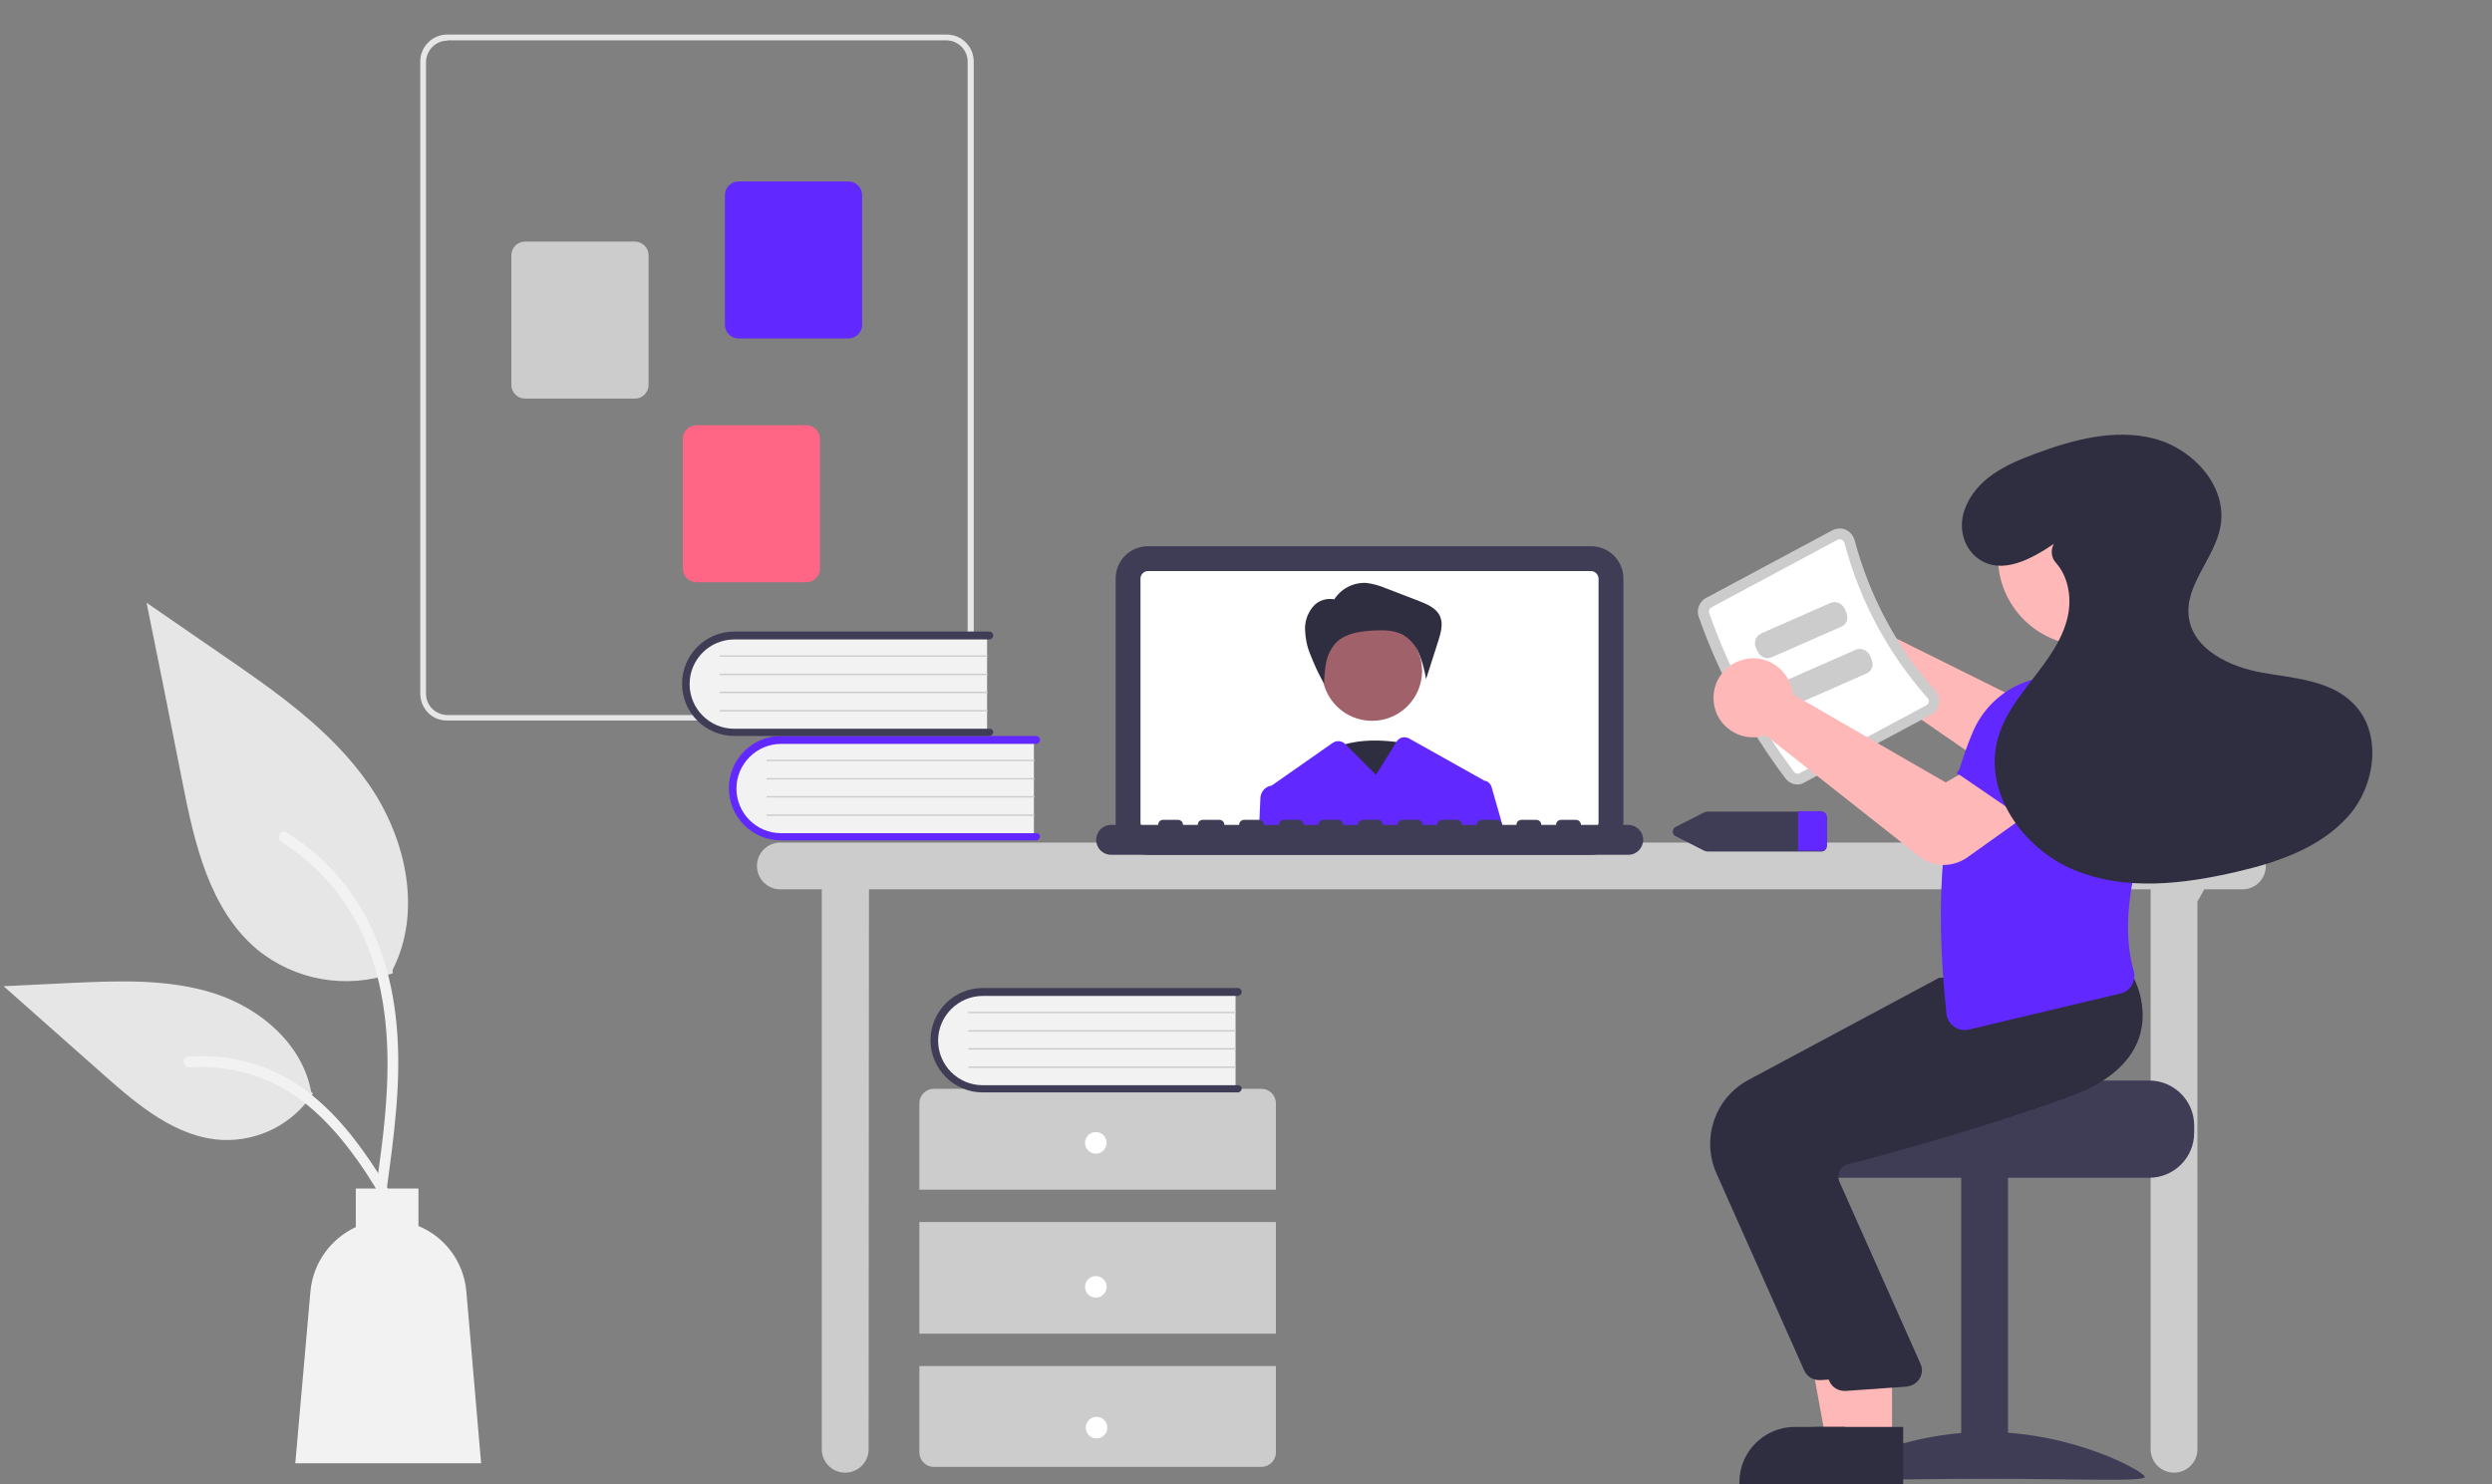 <?xml version="1.0" encoding="utf-8"?>
<!-- Generator: Adobe Illustrator 27.5.0, SVG Export Plug-In . SVG Version: 6.00 Build 0)  -->
<svg version="1.1" id="Layer_1" xmlns="http://www.w3.org/2000/svg" xmlns:xlink="http://www.w3.org/1999/xlink" x="0px" y="0px"
	 viewBox="0 0 692 412.2" style="enable-background:new 0 0 692 412.2;" xml:space="preserve">
<rect x="0" y="0" width="692" height="412.2" fill="#808080" stroke="none"/>
<style type="text/css">
	.st0{fill:#E6E6E6;}
	.st1{fill:#6128FF;}
	.st2{fill:#CCCCCC;}
	.st3{fill:#FF6584;}
	.st4{fill:#3F3D56;}
	.st5{fill:#FFFFFF;}
	.st6{fill:#2F2E41;}
	.st7{fill:#A0616A;}
	.st8{fill:#F2F2F2;}
	.st9{fill:#FFB8B8;}
</style>
<g>
	<path class="st0" d="M116.7,192.6V17.1c0-4.2,3.4-7.5,7.5-7.5h138.7c4.2,0,7.5,3.4,7.5,7.5v175.5c0,4.2-3.4,7.5-7.5,7.5H124.2
		C120,200.2,116.7,196.8,116.7,192.6z M124.2,11.3c-3.2,0-5.8,2.6-5.9,5.9v175.5c0,3.2,2.6,5.8,5.9,5.9h138.7c3.2,0,5.8-2.6,5.8-5.9
		V17.1c0-3.2-2.6-5.8-5.8-5.9H124.2z"/>
	<path class="st1" d="M201.3,90.2v-36c0-2.1,1.7-3.8,3.8-3.8h30.5c2.1,0,3.8,1.7,3.8,3.8v36c0,2.1-1.7,3.8-3.8,3.8h-30.5
		C203,94,201.3,92.3,201.3,90.2z"/>
	<path class="st2" d="M142,106.9v-36c0-2.1,1.7-3.8,3.8-3.8h30.5c2.1,0,3.8,1.7,3.8,3.8v36c0,2.1-1.7,3.8-3.8,3.8h-30.5
		C143.7,110.7,142,109,142,106.9z"/>
	<path class="st3" d="M189.6,157.9v-36c0-2.1,1.7-3.8,3.8-3.8h30.5c2.1,0,3.8,1.7,3.8,3.8v36c0,2.1-1.7,3.8-3.8,3.8h-30.5
		C191.3,161.7,189.6,160,189.6,157.9z"/>
	<path class="st2" d="M622.7,234h-406c-3.6,0-6.5,2.9-6.5,6.5s2.9,6.5,6.5,6.5h11.5v155.5c0,3.6,2.9,6.5,6.5,6.5s6.5-2.9,6.5-6.5
		l0.1-155.5h355.9v155.5c0,3.6,2.9,6.5,6.5,6.5s6.5-2.9,6.5-6.5V250.4l1.9-3.4h10.6c3.6,0,6.5-2.9,6.5-6.5S626.3,234,622.7,234z"/>
	<path class="st4" d="M441.8,237.4h-123c-5,0-9-4-9-9v-67.7c0-5,4-9,9-9h123c5,0,9,4,9,9v67.7C450.8,233.4,446.8,237.4,441.8,237.4z
		"/>
	<path class="st5" d="M441.8,158.6h-123c-1.1,0-2.1,0.9-2.1,2.1v67.7c0,1.1,0.9,2.1,2.1,2.1h123c1.1,0,2.1-0.9,2.1-2.1v-67.7
		C443.9,159.6,442.9,158.6,441.8,158.6z"/>
	<path class="st6" d="M390.8,206.6c0,0-14.7-3.4-22.8,2.8s10.3,20.4,10.3,20.4L390.8,206.6z"/>
	<circle class="st7" cx="381" cy="186.3" r="13.9"/>
	<path class="st6" d="M370.3,166.8c1.9-3.2,5.4-5.1,9.1-4.9c1.9,0.2,3.8,0.8,5.5,1.5l9.1,3.5c2.3,0.9,4.9,2,5.9,4.3
		c0.9,2.1,0.2,4.6-0.5,6.8l-3.4,10.6c-0.4-2.4-1-4.7-1.9-7c-0.9-2.3-2.6-4.2-4.7-5.4c-2.4-1.2-5.1-1.2-7.8-1.1
		c-3.7,0.2-7.8,0.7-10.5,3.3c-1.4,1.5-2.4,3.4-2.8,5.4c-0.4,2-0.6,4.1-0.6,6.1c-1.5-2.6-2.8-5.4-3.9-8.3c-0.9-2.1-1.3-4.4-1.4-6.7
		c-0.1-2.3,0.7-4.6,2.2-6.4c1.5-1.8,3.9-2.5,6.2-2L370.3,166.8z"/>
	<path class="st1" d="M414.2,218.6c-0.3-1-1.1-1.7-2.1-1.8c0,0-0.1,0-0.1-0.1l-20.7-11.6c-1.2-0.7-2.8-0.3-3.5,0.9l-5.7,9.2
		l-8.5-8.5l-0.1-0.1c-0.9-0.9-2.3-1-3.4-0.3l-17,11.9c0,0-0.1,0-0.1,0c-1.7,0.3-2.9,1.7-3,3.4l-0.4,8.9h68L414.2,218.6z"/>
	<path class="st4" d="M452.2,229.1H439c0-0.8-0.6-1.4-1.4-1.4l0,0h-4.1c-0.8,0-1.4,0.6-1.4,1.4H428c0-0.8-0.6-1.4-1.4-1.4h-4.1
		c-0.8,0-1.4,0.6-1.4,1.4l0,0h-4.1c0-0.8-0.6-1.4-1.4-1.4l0,0h-4.1c-0.8,0-1.4,0.6-1.4,1.4h-4.1c0-0.8-0.6-1.4-1.4-1.4h-4.1
		c-0.8,0-1.4,0.6-1.4,1.4l0,0h-4.1c0-0.8-0.6-1.4-1.4-1.4l0,0h-4.1c-0.8,0-1.4,0.6-1.4,1.4l0,0h-4.1c0-0.8-0.6-1.4-1.4-1.4h-4.1
		c-0.8,0-1.4,0.6-1.4,1.4h-4.1c0-0.8-0.6-1.4-1.4-1.4l0,0h-4.1c-0.8,0-1.4,0.6-1.4,1.4l0,0h-4.1c0-0.8-0.6-1.4-1.4-1.4l0,0h-4.1
		c-0.8,0-1.4,0.6-1.4,1.4h-4.1c0-0.8-0.6-1.4-1.4-1.4h-4.1c-0.8,0-1.4,0.6-1.4,1.4l0,0h-4.1c0-0.8-0.6-1.4-1.4-1.4l0,0H334
		c-0.8,0-1.4,0.6-1.4,1.4h-4.1c0-0.8-0.6-1.4-1.4-1.4H323c-0.8,0-1.4,0.6-1.4,1.4l0,0h-13.1c-2.3,0-4.1,1.9-4.1,4.2
		c0,2.3,1.9,4.1,4.1,4.1h143.7c2.3,0,4.1-1.9,4.1-4.2C456.3,231,454.4,229.1,452.2,229.1z"/>
	<path class="st8" d="M287.1,205v27.5h-69c-7.6,0.3-14-5.7-14.2-13.3s5.7-14,13.3-14.2c0.3,0,0.6,0,1,0L287.1,205z"/>
	<path class="st1" d="M288.8,232.3c0,0.6-0.5,1.1-1.1,1.1h-70.8c-8,0-14.5-6.5-14.5-14.5c0-8,6.5-14.5,14.5-14.5h70.8
		c0.6,0,1.1,0.5,1.1,1.1s-0.5,1.1-1.1,1.1h-70.8c-6.8,0-12.4,5.6-12.4,12.4c0,6.8,5.5,12.4,12.4,12.4h70.8
		C288.3,231.3,288.8,231.8,288.8,232.3z"/>
	<path class="st2" d="M287.1,211.4H213c-0.1,0-0.2-0.1-0.2-0.2c0-0.1,0.1-0.2,0.2-0.2c0,0,0,0,0,0h74.1c0.1,0,0.2,0.1,0.2,0.2
		C287.3,211.3,287.2,211.4,287.1,211.4z"/>
	<path class="st2" d="M287.1,216.5H213c-0.1,0-0.2-0.1-0.2-0.2c0-0.1,0.1-0.2,0.2-0.2c0,0,0,0,0,0h74.1c0.1,0,0.2,0.1,0.2,0.2
		C287.3,216.4,287.2,216.5,287.1,216.5z"/>
	<path class="st2" d="M287.1,221.5H213c-0.1,0-0.2-0.1-0.2-0.2c0-0.1,0.1-0.2,0.2-0.2c0,0,0,0,0,0h74.1c0.1,0,0.2,0.1,0.2,0.2
		C287.3,221.4,287.2,221.5,287.1,221.5z"/>
	<path class="st2" d="M287.1,226.6H213c-0.1,0-0.2-0.1-0.2-0.2c0-0.1,0.1-0.2,0.2-0.2c0,0,0,0,0,0h74.1c0.1,0,0.2,0.1,0.2,0.2
		C287.3,226.5,287.2,226.6,287.1,226.6z"/>
	<path class="st8" d="M274.1,176v27.5h-69c-7.6,0.3-14-5.7-14.2-13.3s5.7-14,13.3-14.2c0.3,0,0.6,0,1,0H274.1z"/>
	<path class="st4" d="M275.8,203.3c0,0.6-0.5,1.1-1.1,1.1h-70.8c-8,0-14.5-6.5-14.5-14.5s6.5-14.5,14.5-14.5h70.8
		c0.6,0,1.1,0.5,1.1,1.1s-0.5,1.1-1.1,1.1h-70.8c-6.8,0-12.4,5.5-12.4,12.4c0,6.8,5.5,12.4,12.4,12.4h70.8
		C275.3,202.3,275.8,202.8,275.8,203.3z"/>
	<path class="st2" d="M274.1,182.4H200c-0.1,0-0.2-0.1-0.2-0.2c0-0.1,0.1-0.2,0.2-0.2c0,0,0,0,0,0h74.1c0.1,0,0.2,0.1,0.2,0.2
		C274.3,182.3,274.2,182.4,274.1,182.4z"/>
	<path class="st2" d="M274.1,187.5H200c-0.1,0-0.2-0.1-0.2-0.2c0-0.1,0.1-0.2,0.2-0.2c0,0,0,0,0,0h74.1c0.1,0,0.2,0.1,0.2,0.2
		C274.3,187.4,274.2,187.5,274.1,187.5z"/>
	<path class="st2" d="M274.1,192.5H200c-0.1,0-0.2-0.1-0.2-0.2c0-0.1,0.1-0.2,0.2-0.2c0,0,0,0,0,0h74.1c0.1,0,0.2,0.1,0.2,0.2
		C274.3,192.4,274.2,192.5,274.1,192.5z"/>
	<path class="st2" d="M274.1,197.6H200c-0.1,0-0.2-0.1-0.2-0.2c0-0.1,0.1-0.2,0.2-0.2c0,0,0,0,0,0h74.1c0.1,0,0.2,0.1,0.2,0.2
		C274.3,197.5,274.2,197.6,274.1,197.6z"/>
	<path class="st2" d="M354.3,330.4v-24c0-2.2-1.8-4-4-4h-91c-2.2,0-4,1.8-4,4v24H354.3z"/>
	<rect x="255.3" y="339.4" class="st2" width="99" height="31"/>
	<path class="st2" d="M255.3,379.4v24c0,2.2,1.8,4,4,4h91c2.2,0,4-1.8,4-4v-24H255.3z"/>
	<circle class="st5" cx="304.3" cy="317.4" r="3"/>
	<circle class="st5" cx="304.3" cy="357.4" r="3"/>
	<circle class="st5" cx="304.5" cy="396.5" r="3"/>
	<path class="st8" d="M343.1,275v27.5h-69c-7.6,0.3-14-5.7-14.2-13.3c-0.3-7.6,5.7-14,13.3-14.2c0.3,0,0.6,0,1,0H343.1z"/>
	<path class="st4" d="M344.8,302.3c0,0.6-0.5,1.1-1.1,1.1h-70.8c-8,0-14.5-6.5-14.5-14.5c0-8,6.5-14.5,14.5-14.5c0,0,0,0,0,0h70.8
		c0.6,0,1.1,0.5,1.1,1.1c0,0.6-0.5,1.1-1.1,1.1h-70.8c-6.8,0-12.4,5.6-12.4,12.4c0,6.8,5.5,12.4,12.4,12.4h70.8
		C344.3,301.3,344.8,301.8,344.8,302.3z"/>
	<path class="st2" d="M343.1,281.4H269c-0.1,0-0.2-0.1-0.2-0.2s0.1-0.2,0.2-0.2c0,0,0,0,0,0h74.1c0.1,0,0.2,0.1,0.2,0.2
		C343.3,281.3,343.2,281.4,343.1,281.4L343.1,281.4z"/>
	<path class="st2" d="M343.1,286.5H269c-0.1,0-0.2-0.1-0.2-0.2s0.1-0.2,0.2-0.2c0,0,0,0,0,0h74.1c0.1,0,0.2,0.1,0.2,0.2
		C343.3,286.4,343.2,286.5,343.1,286.5L343.1,286.5z"/>
	<path class="st2" d="M343.1,291.5H269c-0.1,0-0.2-0.1-0.2-0.2s0.1-0.2,0.2-0.2c0,0,0,0,0,0h74.1c0.1,0,0.2,0.1,0.2,0.2
		C343.3,291.4,343.2,291.5,343.1,291.5L343.1,291.5z"/>
	<path class="st2" d="M343.1,296.6H269c-0.1,0-0.2-0.1-0.2-0.2s0.1-0.2,0.2-0.2c0,0,0,0,0,0h74.1c0.1,0,0.2,0.1,0.2,0.2
		C343.3,296.5,343.2,296.6,343.1,296.6L343.1,296.6z"/>
	<path class="st4" d="M505.6,225.4h-31.4c-0.3,0-0.6,0.1-0.9,0.2l-7.9,4c-0.7,0.3-1.1,1.2-0.8,1.9c0.1,0.3,0.4,0.6,0.8,0.8l7.9,4
		c0.3,0.1,0.6,0.2,0.9,0.2h31.4c0.9,0.1,1.7-0.6,1.7-1.5v-7.9C507.2,226,506.5,225.3,505.6,225.4z"/>
	<path class="st1" d="M507.3,226.9v7.9c-0.1,0.9-0.8,1.6-1.7,1.5h-6.3v-11h6.3C506.5,225.3,507.2,226,507.3,226.9z"/>
	<path class="st9" d="M505.3,166c5.6-2.4,12.1,0.2,14.5,5.7c0.2,0.4,0.3,0.8,0.4,1.2c0.1,0.5,0.2,0.9,0.3,1.4l43.9,21.8l10.2-6.7
		l12.7,14.6l-15.5,12.6c-3.8,3.1-9.2,3.3-13.3,0.5l-44.6-30.8c-0.3,0.1-0.7,0.3-1,0.4c-5.8,1.8-12-1.5-13.7-7.3
		c-0.1-0.4-0.2-0.8-0.3-1.2c-0.1-0.4-0.1-0.9-0.2-1.3C498.4,172.1,501.1,167.8,505.3,166z"/>
	<path class="st4" d="M596.8,300.1h-48c0,1.4-49.5,2.5-49.5,2.5c-0.8,0.6-1.5,1.3-2.1,2c-1.9,2.2-2.9,5.1-2.9,8v2
		c0,6.9,5.6,12.5,12.5,12.5h90c6.9,0,12.5-5.6,12.5-12.5v-2C609.3,305.7,603.7,300.1,596.8,300.1z"/>
	<rect x="544.6" y="326.6" class="st4" width="13" height="84"/>
	<path class="st4" d="M507.6,410.2c0,1.4,19.7,0.5,44,0.5s44,0.9,44-0.5s-19.7-12.5-44-12.5S507.6,408.8,507.6,410.2z"/>
	<polygon class="st9" points="519.4,400.3 507.1,400.3 501.3,368.5 519.4,368.5 	"/>
	<path class="st6" d="M522.5,412.2l-39.5,0v-0.5c0-8.5,6.9-15.4,15.4-15.4c0,0,0,0,0,0h0l24.1,0L522.5,412.2z"/>
	<path class="st6" d="M501,380.6l-24.4-54.8c-4.2-9.6-0.4-20.8,8.8-25.8l53-28.4l24.2-2.1l22.3-2l0.2,0.3c0.2,0.3,5,8.6,1.8,17.7
		c-2.5,6.9-8.9,12.3-19,16c-23.7,8.7-51.1,16.1-61.8,18.9c-1,0.2-1.8,0.9-2.2,1.8c-0.5,0.9-0.5,1.9-0.2,2.8l22.7,51
		c0.9,2.3-0.3,4.9-2.7,5.8c-0.4,0.1-0.7,0.2-1.1,0.3l-17,1.2c-0.1,0-0.3,0-0.4,0C503.3,383.3,501.7,382.2,501,380.6z"/>
	<polygon class="st9" points="525.4,400.3 513.1,400.3 507.3,368.5 525.4,368.5 	"/>
	<path class="st6" d="M528.5,412.2l-39.5,0v-0.5c0-8.5,6.9-15.4,15.4-15.4c0,0,0,0,0,0h0l24.1,0L528.5,412.2z"/>
	<path class="st6" d="M508,383.6l-24.4-54.8c-4.2-9.6-0.4-20.8,8.8-25.8l53-28.4l24.2-2.1l22.3-2l0.2,0.3c0.2,0.3,5,8.6,1.8,17.7
		c-2.5,6.9-8.9,12.3-19,16c-23.7,8.7-51.1,16.1-61.8,18.9c-1,0.2-1.8,0.9-2.2,1.8c-0.5,0.9-0.5,1.9-0.2,2.8l22.7,51
		c0.9,2.3-0.3,4.9-2.7,5.8c-0.4,0.1-0.7,0.2-1.1,0.3l-17,1.2c-0.1,0-0.3,0-0.4,0C510.3,386.3,508.7,385.2,508,383.6z"/>
	<path class="st2" d="M495.8,216.2c-10.3-13.7-18.4-28.8-24.1-44.9c-0.7-2,0.2-4.2,2-5.2l35.1-18.8c1.2-0.6,2.5-0.7,3.7-0.2
		c1.2,0.5,2.1,1.6,2.5,2.9c4.1,15.5,11.8,29.9,22.4,41.9c0.9,1,1.3,2.3,1,3.6c-0.2,1.3-1,2.4-2.2,3l-35.1,18.8
		C499.4,218.4,497.1,217.9,495.8,216.2z"/>
	<path class="st5" d="M498.2,214.4c0.4,0.5,1.1,0.6,1.6,0.3l35.1-18.8c0.3-0.2,0.6-0.5,0.7-0.9c0.1-0.4,0-0.8-0.3-1.1
		c-11-12.4-18.9-27.1-23.1-43.1c-0.1-0.4-0.4-0.7-0.8-0.9c-0.4-0.2-0.8-0.1-1.1,0l-35.1,18.8c-0.5,0.3-0.8,0.9-0.6,1.5
		C480.2,186.1,488.1,201,498.2,214.4z"/>
	<path class="st1" d="M612.6,211.2l-27.5,10.5l-6.7-18.7c-1.8-5.1,0.3-10.8,5-13.5l0,0c4.8-2.7,10.8-1.5,14.3,2.8L612.6,211.2z"/>
	<path class="st1" d="M542.6,285.1c-1.2-0.8-1.9-2.1-2.1-3.5c-3.5-32.9-1.1-58.7,7.5-78.7c3.1-7,9.2-12.2,16.6-14.2l22.2-1.1
		l0.1,0.1c10.3,5,16.1,16.3,14.2,27.6c-7.2,18.9-13.1,38.5-8.6,54.3c0.4,1.3,0.2,2.8-0.5,4c-0.7,1.2-1.8,2-3.1,2.3l-42.4,10.1
		C545.2,286.2,543.7,286,542.6,285.1L542.6,285.1z"/>
	<circle class="st9" cx="579.4" cy="154.7" r="24.6"/>
	<path class="st2" d="M511.2,174.1l-19.1,8.4c-1.5,0.7-3.3,0-4-1.5l-0.5-1.1c-0.7-1.5,0-3.3,1.5-4l19.1-8.4c1.5-0.7,3.3,0,4,1.5
		l0.5,1.1C513.4,171.7,512.8,173.5,511.2,174.1z"/>
	<path class="st2" d="M518.2,187.1l-19.1,8.4c-1.5,0.7-3.3,0-4-1.5l-0.5-1.1c-0.7-1.5,0-3.3,1.5-4l19.1-8.4c1.5-0.7,3.3,0,4,1.5
		l0.5,1.1C520.4,184.7,519.8,186.5,518.2,187.1z"/>
	<path class="st9" d="M533,237.9l-42.7-33.7c-0.3,0.1-0.7,0.2-1,0.3c-3,0.7-6.3,0.1-8.8-1.7c-2.6-1.8-4.3-4.6-4.6-7.7
		c-0.6-5.1,2.4-9.9,7.2-11.6c5.7-2.1,12,0.9,14.1,6.6c0.1,0.4,0.3,0.8,0.4,1.2c0.1,0.5,0.2,1,0.2,1.5l42.5,24.5l10.6-6.1l11.7,15.3
		l-16.4,11.7C542.1,241,536.8,240.9,533,237.9z"/>
	<path class="st1" d="M567.7,231.3l-24.3-16.6l11.4-16.2c3.1-4.4,9-6,13.9-3.6l0,0c5,2.4,7.5,8,5.9,13.3L567.7,231.3z"/>
	<path class="st6" d="M570.4,151c-6.3,4.3-14.6,8.8-21,4.2c-4.2-3-5.6-8.6-3.9-13.5c3.1-8.8,11.6-12.7,19.7-15.7
		c10.5-3.9,22-7,32.9-4.2s20.5,13.3,18.5,24.4c-1.6,8.9-10,16.3-8.8,25.2c1.2,9,11.3,13.8,20.3,15.4s19,2.1,25.4,8.6
		c8.2,8.2,6.2,22.9-1.6,31.5s-19.4,12.6-30.7,15.2c-15,3.5-31.1,5.4-45.3-0.5s-25.3-21.7-21.1-36.5c1.7-6.3,5.8-11.5,9.8-16.7
		s8-10.5,9.5-16.8c1.3-5.3,0.3-11.4-3.2-15.3c-1.3-1.4-1.5-3.5-0.6-5.2L570.4,151z"/>
	<path class="st0" d="M109.1,270.3c-12.9,4.5-27.2,2-37.7-6.6c-13.2-11.1-17.4-29.4-20.7-46.3c-3.3-16.7-6.6-33.4-10-50l20.9,14.4
		c15,10.3,30.4,21,40.8,36s14.9,35.4,6.6,51.6"/>
	<path class="st8" d="M107.3,330.9c2.1-15.4,4.3-31,2.8-46.5c-1.3-13.8-5.5-27.3-14.1-38.4c-4.6-5.9-10.1-10.9-16.4-14.8
		c-1.6-1-3.1,1.6-1.5,2.6c10.9,6.9,19.3,17,24,29c5.2,13.3,6.1,27.8,5.2,41.9c-0.5,8.5-1.7,17-2.9,25.5c-0.2,0.8,0.3,1.6,1,1.8
		C106.2,332.2,107.1,331.7,107.3,330.9L107.3,330.9z"/>
	<path class="st0" d="M86.9,303.7c-5.5,8.4-15,13.3-25.1,12.9c-12.7-0.6-23.3-9.5-32.8-17.9L1,273.9l18.6-0.9
		c13.4-0.6,27.1-1.2,39.9,2.9S84,290,86.4,303.2"/>
	<path class="st8" d="M113.3,339.8c-10.2-18-22-38-43-44.4c-5.9-1.8-12-2.4-18.1-1.9c-1.9,0.2-1.4,3.1,0.5,3
		c10.2-0.8,20.4,1.9,28.9,7.6c8.1,5.5,14.5,13.3,19.9,21.4c3.3,5,6.2,10.2,9.2,15.4C111.5,342.7,114.2,341.5,113.3,339.8
		L113.3,339.8z"/>
	<path class="st8" d="M129.5,358.7c-0.7-8.1-5.8-15.1-13.3-18.2v-10.4H98.8v10.7c-7.1,3.3-11.9,10.1-12.6,17.9L82,406.4h51.6
		L129.5,358.7z"/>
</g>
</svg>
